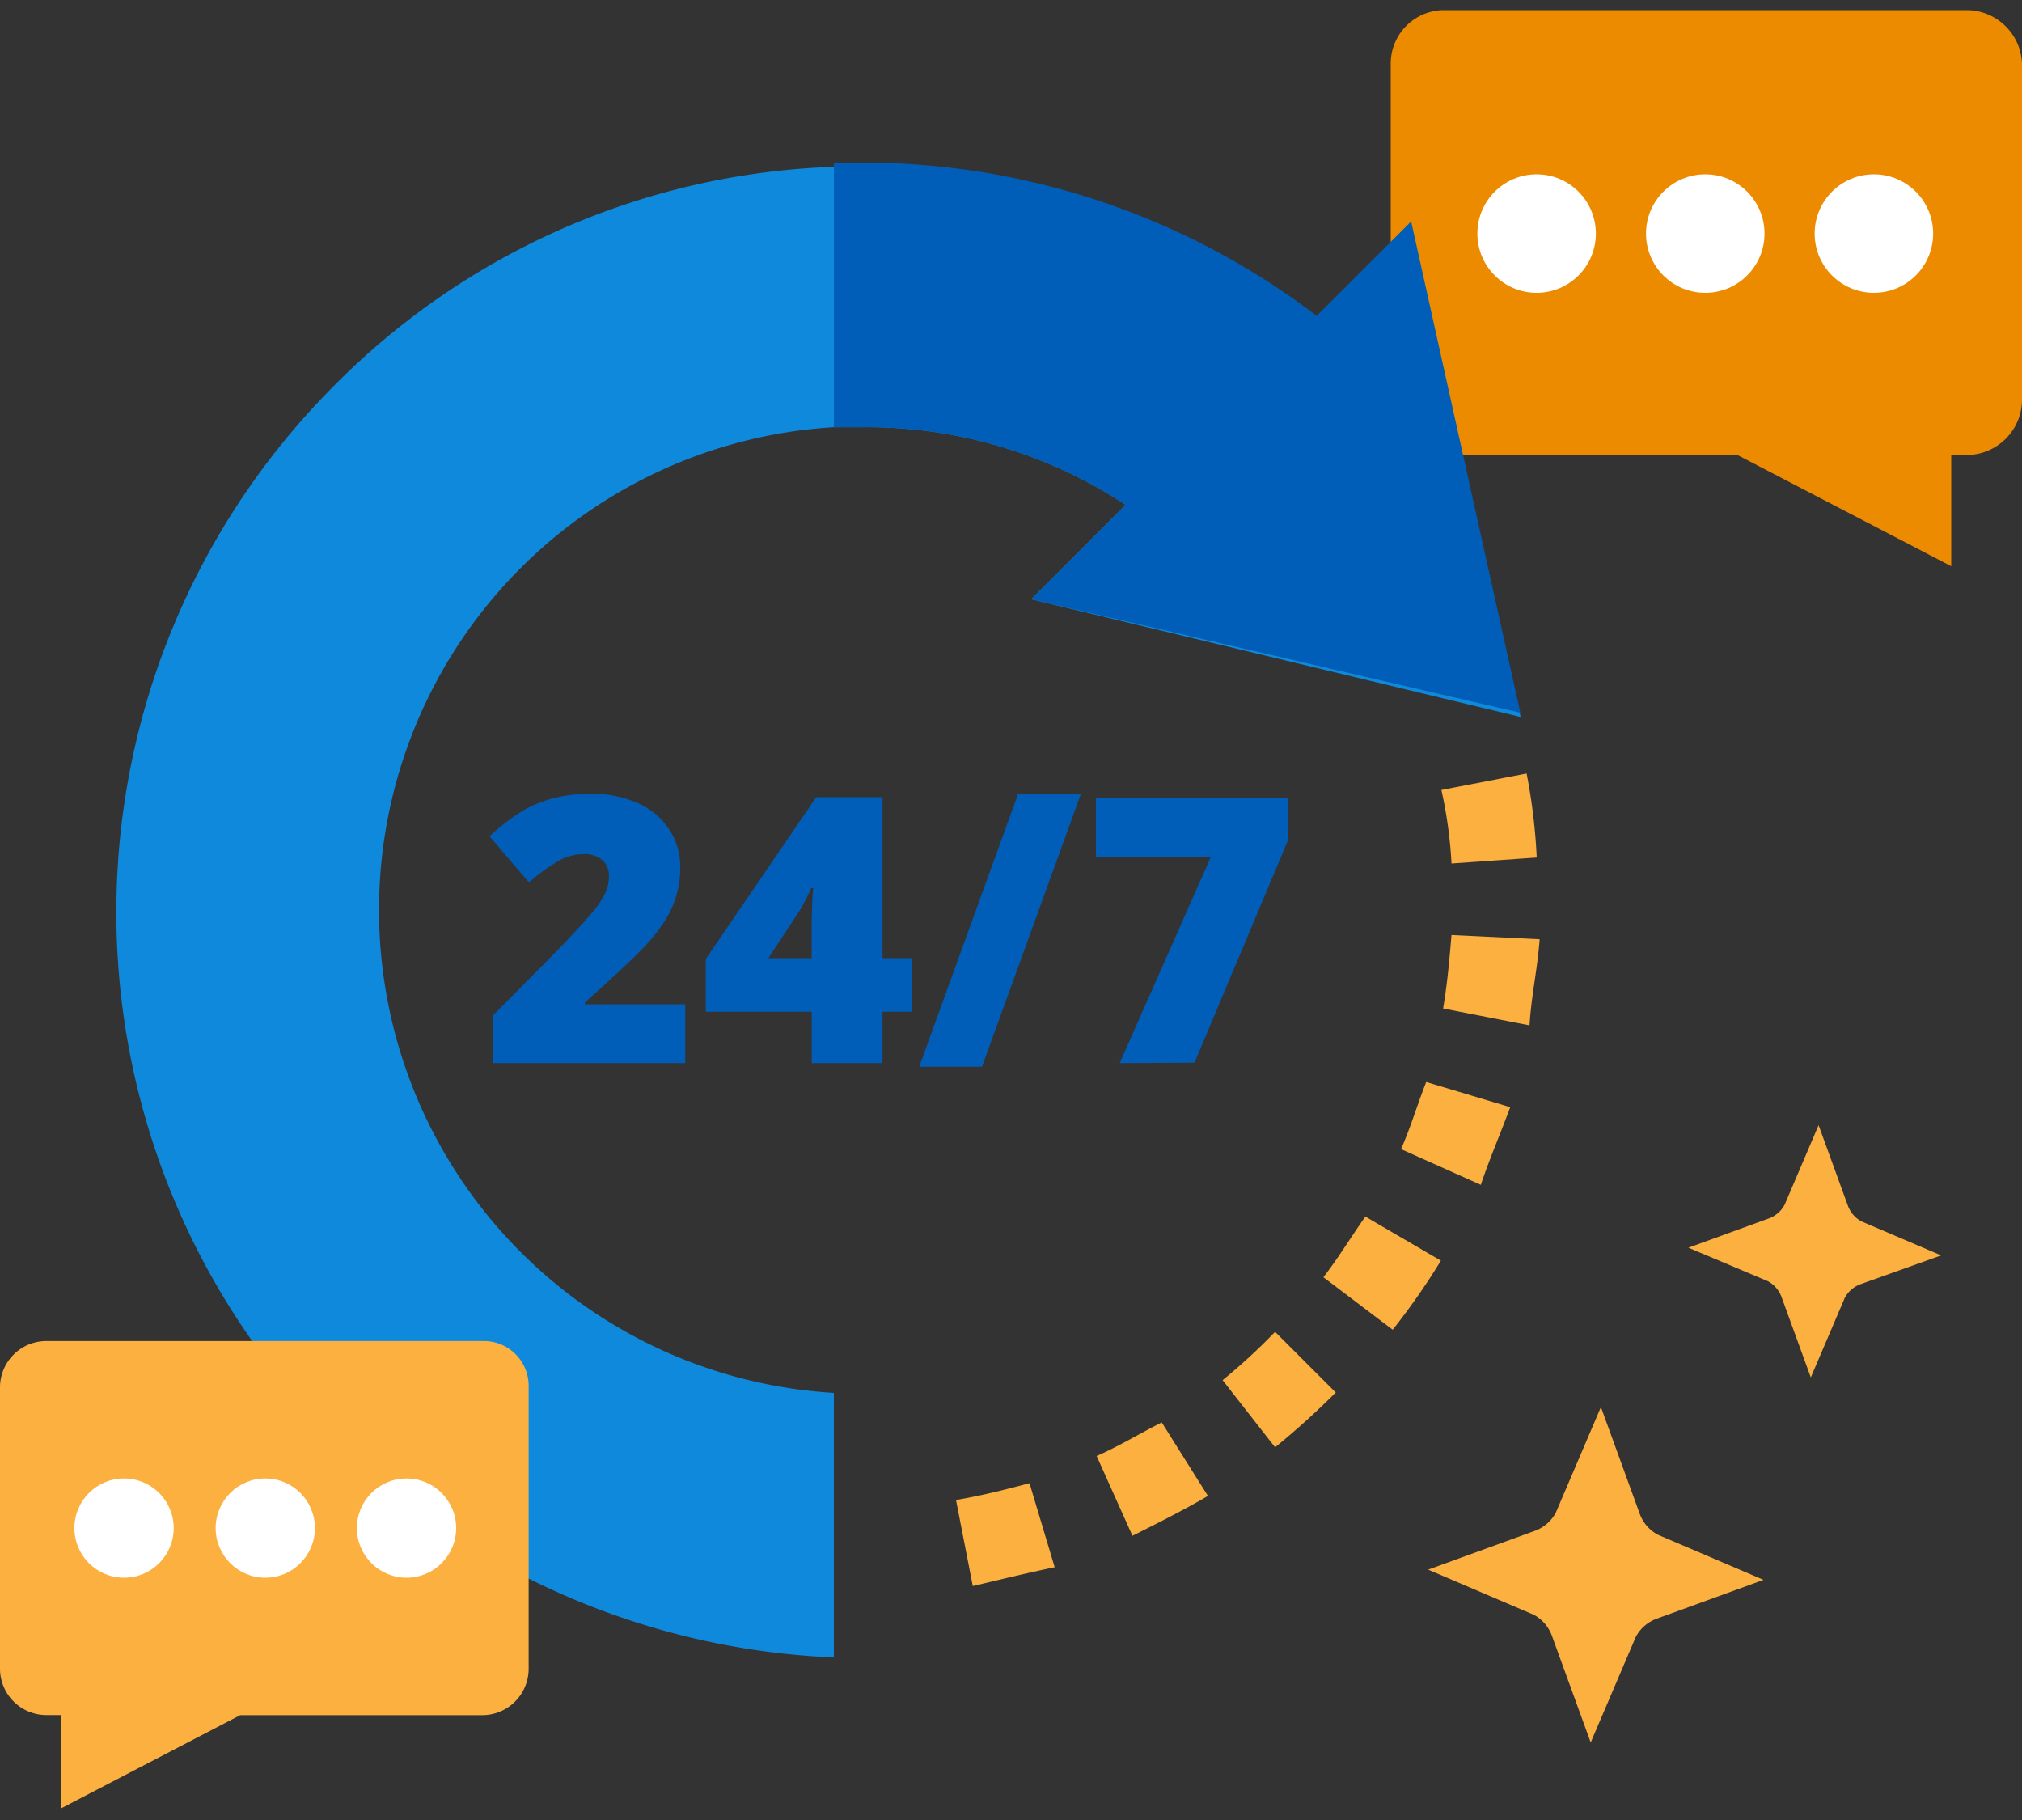 <svg id="design" xmlns="http://www.w3.org/2000/svg" viewBox="0 0 200 180"><rect x="0" y="0" width="200" height="180" fill="#333333" stroke="none"/><defs><style>.cls-1{fill:#ed8b00;}.cls-2{fill:#fff;}.cls-3{fill:#005eb8;}.cls-4{fill:#0f89db;}.cls-5{fill:#fbb040;}</style></defs><title>it-support-outsourcing-benefits</title><path class="cls-1" d="M137.56,6.42V39.55A5.49,5.49,0,0,0,143,45h28.85L193,56V45h1.58A5.49,5.49,0,0,0,200,39.55V6.42A5.49,5.49,0,0,0,194.59,1H142.75A5.29,5.29,0,0,0,137.56,6.42Z"/><circle class="cls-2" cx="185.35" cy="23.1" r="5.86"/><circle class="cls-2" cx="168.67" cy="23.1" r="5.86"/><circle class="cls-2" cx="151.99" cy="23.1" r="5.86"/><path class="cls-3" d="M67.78,105.14H48.72v-4.67L55.13,94q2.75-2.87,3.59-3.93a8.6,8.6,0,0,0,1.18-1.81,3.88,3.88,0,0,0,.33-1.58,2.06,2.06,0,0,0-.66-1.62,2.71,2.71,0,0,0-1.87-.59,5.09,5.09,0,0,0-2.51.71,18,18,0,0,0-2.87,2.09l-3.9-4.56a21,21,0,0,1,3.41-2.6,12.18,12.18,0,0,1,3-1.19,14.87,14.87,0,0,1,3.66-.41,11,11,0,0,1,4.55.9A7.13,7.13,0,0,1,66.17,82a6.58,6.58,0,0,1,1.11,3.73,9.59,9.59,0,0,1-1.58,5.43,17.82,17.82,0,0,1-2.15,2.67q-1.34,1.4-5.7,5.32v.18h9.93Z"/><path class="cls-3" d="M90.18,100.06H87.29v5.08h-7v-5.08H69.81V94.85l10.92-16h6.56V94.76h2.89Zm-9.9-5.3V91.7q0-.86.06-2.33a14.87,14.87,0,0,1,.1-1.54h-.2a18.91,18.91,0,0,1-1.38,2.59L76,94.76Z"/><path class="cls-3" d="M106.92,78.5l-9.79,27H90.92l9.79-27Z"/><path class="cls-3" d="M110.75,105.14l9-20.35H108.4V78.91h19V83.1l-9.25,22Z"/><path class="cls-4" d="M102,59.27l9.34-9.34a46.5,46.5,0,0,0-26.16-7.68h-2.7a47.84,47.84,0,0,0,0,95.51v26.16A74.37,74.37,0,0,1,33.1,142.32a73.69,73.69,0,0,1,0-104.23A73,73,0,0,1,82.51,16.5h2.7a74.11,74.11,0,0,1,45.06,15.16l9.34-9.34,10.8,48.59Z"/><path class="cls-5" d="M96.22,156.86l-1.66-8.51c2.49-.42,4.78-1,7.27-1.66l2.49,8.31C101.41,155.61,98.91,156.23,96.22,156.86Zm15.78-5L108.47,144c2.28-1,4.36-2.28,6.44-3.32l4.57,7.27c-2.49,1.45-5,2.7-7.47,3.94Zm14.12-8.72-5.19-6.64a59,59,0,0,0,5.19-4.78l6,6A78.63,78.63,0,0,1,126.11,143.15Zm11.63-11.63-6.85-5.19c1.45-1.87,2.7-3.94,4.15-6l7.47,4.36a68.28,68.28,0,0,1-4.78,6.85Zm8.72-14.33-7.89-3.53c1-2.28,1.66-4.57,2.49-6.64l8.31,2.49c-1,2.7-2.08,5.19-2.91,7.68Zm4.78-15.78-8.51-1.66c.42-2.49.62-4.78.83-7.27l8.72.42c-.21,2.91-.83,5.61-1,8.51Zm-7.68-16a43.77,43.77,0,0,0-1-7.27L151,76.5a56.75,56.75,0,0,1,1,8.31Z"/><path class="cls-3" d="M102,59.27l9.34-9.34a46.5,46.5,0,0,0-26.16-7.68h-2.7V16.08h2.7a74.11,74.11,0,0,1,45.06,15.16l9.34-9.34,10.8,48.59Z"/><path class="cls-5" d="M52.29,137.16v27.94a4.59,4.59,0,0,1-4.53,4.53h-24L6,178.87v-9.25H4.53A4.59,4.59,0,0,1,0,165.09V137.16a4.59,4.59,0,0,1,4.53-4.53H47.94A4.43,4.43,0,0,1,52.29,137.16Z"/><circle class="cls-2" cx="12.27" cy="151.13" r="4.91"/><circle class="cls-2" cx="26.24" cy="151.13" r="4.91"/><circle class="cls-2" cx="40.21" cy="151.13" r="4.91"/><path class="cls-5" d="M192,124.16,184.05,127a2.9,2.9,0,0,0-1.58,1.36l-3.36,7.87-2.89-7.94a2.9,2.9,0,0,0-1.36-1.58L167,123.4l7.94-2.89a2.9,2.9,0,0,0,1.58-1.36l3.36-7.87,2.89,7.94a2.9,2.9,0,0,0,1.36,1.58Z"/><path class="cls-5" d="M174.43,156.25l-10.53,3.83a3.84,3.84,0,0,0-2.1,1.81l-4.46,10.44-3.83-10.53a3.84,3.84,0,0,0-1.81-2.1l-10.44-4.46,10.53-3.83a3.84,3.84,0,0,0,2.1-1.81l4.46-10.44,3.83,10.53a3.84,3.84,0,0,0,1.81,2.1Z"/></svg>